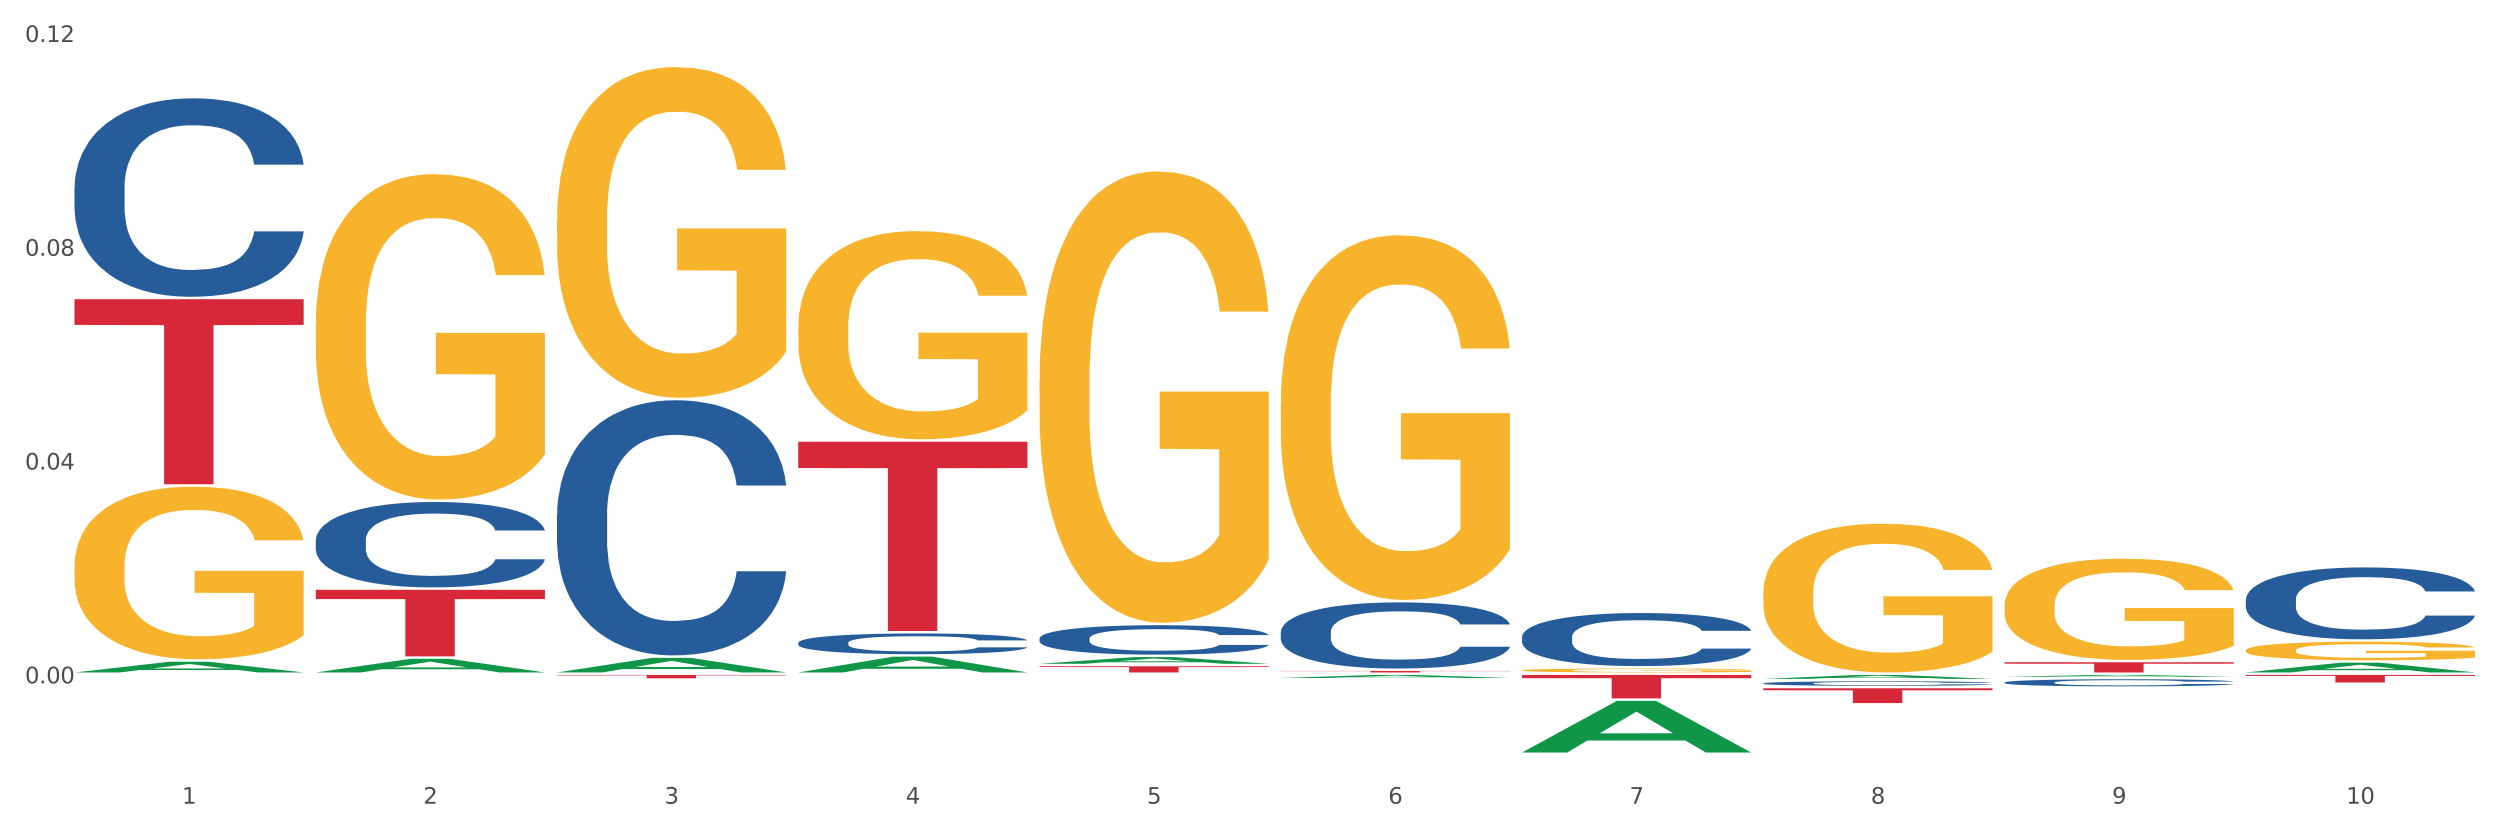 <?xml version="1.0" encoding="utf-8" standalone="no"?>
<!DOCTYPE svg PUBLIC "-//W3C//DTD SVG 1.1//EN"
  "http://www.w3.org/Graphics/SVG/1.1/DTD/svg11.dtd">
<svg xmlns:xlink="http://www.w3.org/1999/xlink" width="1080pt" height="360pt" viewBox="0 0 1080 360" xmlns="http://www.w3.org/2000/svg" version="1.1">
 <rect x="0" y="0" width="1080" height="360" fill="#333333" stroke="none"/>
 <defs>
  <style type="text/css">*{stroke-linejoin: round; stroke-linecap: butt}</style>
 </defs>
 <g id="figure_1">
  <g id="patch_1">
   <path d="M 0 360 
L 1080 360 
L 1080 0 
L 0 0 
z
" style="fill: #ffffff; stroke: #ffffff; stroke-linejoin: miter"/>
  </g>
  <g id="axes_1">
   <g id="matplotlib.axis_1">
    <g id="xtick_1">
     <g id="text_1">
      <!-- 1 -->
      <g style="fill: #4d4d4d" transform="translate(78.627 347.204) scale(0.096 -0.096)">
       <defs>
        <path id="DejaVuSans-31" d="M 794 531 
L 1825 531 
L 1825 4091 
L 703 3866 
L 703 4441 
L 1819 4666 
L 2450 4666 
L 2450 531 
L 3481 531 
L 3481 0 
L 794 0 
L 794 531 
z
" transform="scale(0.016)"/>
       </defs>
       <use xlink:href="#DejaVuSans-31"/>
      </g>
     </g>
    </g>
    <g id="xtick_2">
     <g id="text_2">
      <!-- 2 -->
      <g style="fill: #4d4d4d" transform="translate(182.851 347.204) scale(0.096 -0.096)">
       <defs>
        <path id="DejaVuSans-32" d="M 1228 531 
L 3431 531 
L 3431 0 
L 469 0 
L 469 531 
Q 828 903 1448 1529 
Q 2069 2156 2228 2338 
Q 2531 2678 2651 2914 
Q 2772 3150 2772 3378 
Q 2772 3750 2511 3984 
Q 2250 4219 1831 4219 
Q 1534 4219 1204 4116 
Q 875 4013 500 3803 
L 500 4441 
Q 881 4594 1212 4672 
Q 1544 4750 1819 4750 
Q 2544 4750 2975 4387 
Q 3406 4025 3406 3419 
Q 3406 3131 3298 2873 
Q 3191 2616 2906 2266 
Q 2828 2175 2409 1742 
Q 1991 1309 1228 531 
z
" transform="scale(0.016)"/>
       </defs>
       <use xlink:href="#DejaVuSans-32"/>
      </g>
     </g>
    </g>
    <g id="xtick_3">
     <g id="text_3">
      <!-- 3 -->
      <g style="fill: #4d4d4d" transform="translate(287.074 347.204) scale(0.096 -0.096)">
       <defs>
        <path id="DejaVuSans-33" d="M 2597 2516 
Q 3050 2419 3304 2112 
Q 3559 1806 3559 1356 
Q 3559 666 3084 287 
Q 2609 -91 1734 -91 
Q 1441 -91 1130 -33 
Q 819 25 488 141 
L 488 750 
Q 750 597 1062 519 
Q 1375 441 1716 441 
Q 2309 441 2620 675 
Q 2931 909 2931 1356 
Q 2931 1769 2642 2001 
Q 2353 2234 1838 2234 
L 1294 2234 
L 1294 2753 
L 1863 2753 
Q 2328 2753 2575 2939 
Q 2822 3125 2822 3475 
Q 2822 3834 2567 4026 
Q 2313 4219 1838 4219 
Q 1578 4219 1281 4162 
Q 984 4106 628 3988 
L 628 4550 
Q 988 4650 1302 4700 
Q 1616 4750 1894 4750 
Q 2613 4750 3031 4423 
Q 3450 4097 3450 3541 
Q 3450 3153 3228 2886 
Q 3006 2619 2597 2516 
z
" transform="scale(0.016)"/>
       </defs>
       <use xlink:href="#DejaVuSans-33"/>
      </g>
     </g>
    </g>
    <g id="xtick_4">
     <g id="text_4">
      <!-- 4 -->
      <g style="fill: #4d4d4d" transform="translate(391.298 347.204) scale(0.096 -0.096)">
       <defs>
        <path id="DejaVuSans-34" d="M 2419 4116 
L 825 1625 
L 2419 1625 
L 2419 4116 
z
M 2253 4666 
L 3047 4666 
L 3047 1625 
L 3713 1625 
L 3713 1100 
L 3047 1100 
L 3047 0 
L 2419 0 
L 2419 1100 
L 313 1100 
L 313 1709 
L 2253 4666 
z
" transform="scale(0.016)"/>
       </defs>
       <use xlink:href="#DejaVuSans-34"/>
      </g>
     </g>
    </g>
    <g id="xtick_5">
     <g id="text_5">
      <!-- 5 -->
      <g style="fill: #4d4d4d" transform="translate(495.522 347.204) scale(0.096 -0.096)">
       <defs>
        <path id="DejaVuSans-35" d="M 691 4666 
L 3169 4666 
L 3169 4134 
L 1269 4134 
L 1269 2991 
Q 1406 3038 1543 3061 
Q 1681 3084 1819 3084 
Q 2600 3084 3056 2656 
Q 3513 2228 3513 1497 
Q 3513 744 3044 326 
Q 2575 -91 1722 -91 
Q 1428 -91 1123 -41 
Q 819 9 494 109 
L 494 744 
Q 775 591 1075 516 
Q 1375 441 1709 441 
Q 2250 441 2565 725 
Q 2881 1009 2881 1497 
Q 2881 1984 2565 2268 
Q 2250 2553 1709 2553 
Q 1456 2553 1204 2497 
Q 953 2441 691 2322 
L 691 4666 
z
" transform="scale(0.016)"/>
       </defs>
       <use xlink:href="#DejaVuSans-35"/>
      </g>
     </g>
    </g>
    <g id="xtick_6">
     <g id="text_6">
      <!-- 6 -->
      <g style="fill: #4d4d4d" transform="translate(599.745 347.204) scale(0.096 -0.096)">
       <defs>
        <path id="DejaVuSans-36" d="M 2113 2584 
Q 1688 2584 1439 2293 
Q 1191 2003 1191 1497 
Q 1191 994 1439 701 
Q 1688 409 2113 409 
Q 2538 409 2786 701 
Q 3034 994 3034 1497 
Q 3034 2003 2786 2293 
Q 2538 2584 2113 2584 
z
M 3366 4563 
L 3366 3988 
Q 3128 4100 2886 4159 
Q 2644 4219 2406 4219 
Q 1781 4219 1451 3797 
Q 1122 3375 1075 2522 
Q 1259 2794 1537 2939 
Q 1816 3084 2150 3084 
Q 2853 3084 3261 2657 
Q 3669 2231 3669 1497 
Q 3669 778 3244 343 
Q 2819 -91 2113 -91 
Q 1303 -91 875 529 
Q 447 1150 447 2328 
Q 447 3434 972 4092 
Q 1497 4750 2381 4750 
Q 2619 4750 2861 4703 
Q 3103 4656 3366 4563 
z
" transform="scale(0.016)"/>
       </defs>
       <use xlink:href="#DejaVuSans-36"/>
      </g>
     </g>
    </g>
    <g id="xtick_7">
     <g id="text_7">
      <!-- 7 -->
      <g style="fill: #4d4d4d" transform="translate(703.969 347.204) scale(0.096 -0.096)">
       <defs>
        <path id="DejaVuSans-37" d="M 525 4666 
L 3525 4666 
L 3525 4397 
L 1831 0 
L 1172 0 
L 2766 4134 
L 525 4134 
L 525 4666 
z
" transform="scale(0.016)"/>
       </defs>
       <use xlink:href="#DejaVuSans-37"/>
      </g>
     </g>
    </g>
    <g id="xtick_8">
     <g id="text_8">
      <!-- 8 -->
      <g style="fill: #4d4d4d" transform="translate(808.193 347.204) scale(0.096 -0.096)">
       <defs>
        <path id="DejaVuSans-38" d="M 2034 2216 
Q 1584 2216 1326 1975 
Q 1069 1734 1069 1313 
Q 1069 891 1326 650 
Q 1584 409 2034 409 
Q 2484 409 2743 651 
Q 3003 894 3003 1313 
Q 3003 1734 2745 1975 
Q 2488 2216 2034 2216 
z
M 1403 2484 
Q 997 2584 770 2862 
Q 544 3141 544 3541 
Q 544 4100 942 4425 
Q 1341 4750 2034 4750 
Q 2731 4750 3128 4425 
Q 3525 4100 3525 3541 
Q 3525 3141 3298 2862 
Q 3072 2584 2669 2484 
Q 3125 2378 3379 2068 
Q 3634 1759 3634 1313 
Q 3634 634 3220 271 
Q 2806 -91 2034 -91 
Q 1263 -91 848 271 
Q 434 634 434 1313 
Q 434 1759 690 2068 
Q 947 2378 1403 2484 
z
M 1172 3481 
Q 1172 3119 1398 2916 
Q 1625 2713 2034 2713 
Q 2441 2713 2670 2916 
Q 2900 3119 2900 3481 
Q 2900 3844 2670 4047 
Q 2441 4250 2034 4250 
Q 1625 4250 1398 4047 
Q 1172 3844 1172 3481 
z
" transform="scale(0.016)"/>
       </defs>
       <use xlink:href="#DejaVuSans-38"/>
      </g>
     </g>
    </g>
    <g id="xtick_9">
     <g id="text_9">
      <!-- 9 -->
      <g style="fill: #4d4d4d" transform="translate(912.416 347.204) scale(0.096 -0.096)">
       <defs>
        <path id="DejaVuSans-39" d="M 703 97 
L 703 672 
Q 941 559 1184 500 
Q 1428 441 1663 441 
Q 2288 441 2617 861 
Q 2947 1281 2994 2138 
Q 2813 1869 2534 1725 
Q 2256 1581 1919 1581 
Q 1219 1581 811 2004 
Q 403 2428 403 3163 
Q 403 3881 828 4315 
Q 1253 4750 1959 4750 
Q 2769 4750 3195 4129 
Q 3622 3509 3622 2328 
Q 3622 1225 3098 567 
Q 2575 -91 1691 -91 
Q 1453 -91 1209 -44 
Q 966 3 703 97 
z
M 1959 2075 
Q 2384 2075 2632 2365 
Q 2881 2656 2881 3163 
Q 2881 3666 2632 3958 
Q 2384 4250 1959 4250 
Q 1534 4250 1286 3958 
Q 1038 3666 1038 3163 
Q 1038 2656 1286 2365 
Q 1534 2075 1959 2075 
z
" transform="scale(0.016)"/>
       </defs>
       <use xlink:href="#DejaVuSans-39"/>
      </g>
     </g>
    </g>
    <g id="xtick_10">
     <g id="text_10">
      <!-- 10 -->
      <g style="fill: #4d4d4d" transform="translate(1013.586 347.204) scale(0.096 -0.096)">
       <defs>
        <path id="DejaVuSans-30" d="M 2034 4250 
Q 1547 4250 1301 3770 
Q 1056 3291 1056 2328 
Q 1056 1369 1301 889 
Q 1547 409 2034 409 
Q 2525 409 2770 889 
Q 3016 1369 3016 2328 
Q 3016 3291 2770 3770 
Q 2525 4250 2034 4250 
z
M 2034 4750 
Q 2819 4750 3233 4129 
Q 3647 3509 3647 2328 
Q 3647 1150 3233 529 
Q 2819 -91 2034 -91 
Q 1250 -91 836 529 
Q 422 1150 422 2328 
Q 422 3509 836 4129 
Q 1250 4750 2034 4750 
z
" transform="scale(0.016)"/>
       </defs>
       <use xlink:href="#DejaVuSans-31"/>
       <use xlink:href="#DejaVuSans-30" transform="translate(63.623 0)"/>
      </g>
     </g>
    </g>
    <g id="xtick_11"/>
    <g id="xtick_12"/>
    <g id="xtick_13"/>
    <g id="xtick_14"/>
    <g id="xtick_15"/>
    <g id="xtick_16"/>
    <g id="xtick_17"/>
    <g id="xtick_18"/>
    <g id="xtick_19"/>
   </g>
   <g id="matplotlib.axis_2">
    <g id="ytick_1">
     <g id="text_11">
      <!-- 0.00 -->
      <g style="fill: #4d4d4d" transform="translate(10.8 295.204) scale(0.096 -0.096)">
       <defs>
        <path id="DejaVuSans-2e" d="M 684 794 
L 1344 794 
L 1344 0 
L 684 0 
L 684 794 
z
" transform="scale(0.016)"/>
       </defs>
       <use xlink:href="#DejaVuSans-30"/>
       <use xlink:href="#DejaVuSans-2e" transform="translate(63.623 0)"/>
       <use xlink:href="#DejaVuSans-30" transform="translate(95.41 0)"/>
       <use xlink:href="#DejaVuSans-30" transform="translate(159.033 0)"/>
      </g>
     </g>
    </g>
    <g id="ytick_2">
     <g id="text_12">
      <!-- 0.04 -->
      <g style="fill: #4d4d4d" transform="translate(10.8 202.849) scale(0.096 -0.096)">
       <use xlink:href="#DejaVuSans-30"/>
       <use xlink:href="#DejaVuSans-2e" transform="translate(63.623 0)"/>
       <use xlink:href="#DejaVuSans-30" transform="translate(95.41 0)"/>
       <use xlink:href="#DejaVuSans-34" transform="translate(159.033 0)"/>
      </g>
     </g>
    </g>
    <g id="ytick_3">
     <g id="text_13">
      <!-- 0.08 -->
      <g style="fill: #4d4d4d" transform="translate(10.8 110.495) scale(0.096 -0.096)">
       <use xlink:href="#DejaVuSans-30"/>
       <use xlink:href="#DejaVuSans-2e" transform="translate(63.623 0)"/>
       <use xlink:href="#DejaVuSans-30" transform="translate(95.41 0)"/>
       <use xlink:href="#DejaVuSans-38" transform="translate(159.033 0)"/>
      </g>
     </g>
    </g>
    <g id="ytick_4">
     <g id="text_14">
      <!-- 0.12 -->
      <g style="fill: #4d4d4d" transform="translate(10.8 18.14) scale(0.096 -0.096)">
       <use xlink:href="#DejaVuSans-30"/>
       <use xlink:href="#DejaVuSans-2e" transform="translate(63.623 0)"/>
       <use xlink:href="#DejaVuSans-31" transform="translate(95.41 0)"/>
       <use xlink:href="#DejaVuSans-32" transform="translate(159.033 0)"/>
      </g>
     </g>
    </g>
    <g id="ytick_5"/>
    <g id="ytick_6"/>
    <g id="ytick_7"/>
    <g id="ytick_8"/>
   </g>
   <g id="PolyCollection_1">
    <path d="M 32.175 290.498 
L 32.277 290.493 
L 73.107 285.873 
L 90.051 285.869 
L 131.187 290.506 
L 111.589 290.506 
L 102.709 289.426 
L 60.552 289.426 
L 60.246 289.444 
L 51.671 290.506 
L 32.175 290.506 
L 32.175 290.498 
L 65.86 288.782 
L 97.401 288.778 
L 81.783 286.857 
L 81.579 286.849 
L 81.375 286.862 
L 65.758 288.778 
L 65.86 288.782 
L 32.175 290.498 
z
" clip-path="url(#p5283751386)" style="fill: #109648"/>
    <path d="M 344.846 141.398 
L 344.963 141.316 
L 344.963 138.359 
L 345.197 135.812 
L 346.366 129.651 
L 348.119 124.558 
L 349.405 121.847 
L 350.691 119.629 
L 352.21 117.411 
L 354.081 115.111 
L 357.471 111.742 
L 359.575 110.017 
L 362.147 108.21 
L 366.823 105.581 
L 370.213 104.103 
L 373.72 102.87 
L 379.448 101.392 
L 383.188 100.735 
L 387.163 100.242 
L 391.956 99.913 
L 395.579 99.831 
L 403.529 100.077 
L 410.309 100.817 
L 413.582 101.392 
L 417.79 102.377 
L 420.011 103.035 
L 423.635 104.349 
L 427.376 106.074 
L 429.947 107.553 
L 433.805 110.346 
L 436.728 113.139 
L 439.416 116.589 
L 440.819 118.971 
L 441.871 121.19 
L 442.806 123.736 
L 443.741 127.761 
L 422.7 127.761 
L 421.882 124.886 
L 420.596 122.175 
L 418.725 119.547 
L 417.089 117.904 
L 414.283 115.85 
L 411.711 114.535 
L 409.023 113.55 
L 405.75 112.728 
L 403.178 112.317 
L 399.554 111.989 
L 392.423 112.071 
L 387.63 112.728 
L 384.357 113.55 
L 382.253 114.289 
L 380.383 115.111 
L 378.279 116.261 
L 375.824 117.986 
L 374.07 119.547 
L 372.317 121.518 
L 370.914 123.49 
L 369.628 125.79 
L 368.576 128.254 
L 367.758 130.801 
L 367.056 133.923 
L 366.472 139.098 
L 366.472 150.352 
L 366.706 152.899 
L 367.29 156.267 
L 367.992 158.814 
L 369.161 161.853 
L 370.213 163.907 
L 372.2 166.864 
L 374.421 169.329 
L 376.174 170.889 
L 377.928 172.204 
L 380.967 174.011 
L 384.357 175.49 
L 387.28 176.393 
L 391.254 177.215 
L 393.943 177.543 
L 396.281 177.708 
L 402.009 177.708 
L 406.1 177.461 
L 410.659 176.886 
L 414.166 176.147 
L 417.089 175.243 
L 420.362 173.765 
L 422.466 172.368 
L 422.466 155.199 
L 396.748 155.117 
L 396.748 143.698 
L 443.858 143.698 
L 443.858 177.215 
L 441.871 178.94 
L 439.65 180.501 
L 437.312 181.897 
L 433.805 183.622 
L 429.597 185.265 
L 425.856 186.416 
L 421.882 187.401 
L 417.206 188.305 
L 411.127 189.126 
L 407.386 189.455 
L 402.71 189.701 
L 397.216 189.784 
L 392.423 189.619 
L 387.747 189.209 
L 382.838 188.469 
L 378.045 187.401 
L 374.421 186.333 
L 370.797 185.019 
L 366.94 183.294 
L 363.9 181.651 
L 361.562 180.172 
L 358.99 178.283 
L 356.185 175.818 
L 354.081 173.6 
L 352.21 171.3 
L 350.223 168.343 
L 348.82 165.796 
L 347.418 162.592 
L 346.599 160.21 
L 345.664 156.513 
L 344.963 151.338 
L 344.846 141.398 
z
" clip-path="url(#p5283751386)" style="fill: #f7b32b"/>
    <path d="M 449.069 164.158 
L 449.186 163.98 
L 449.186 157.57 
L 449.42 152.049 
L 450.589 138.694 
L 452.343 127.654 
L 453.628 121.777 
L 454.914 116.969 
L 456.434 112.162 
L 458.304 107.176 
L 461.694 99.875 
L 463.799 96.135 
L 466.37 92.218 
L 471.046 86.519 
L 474.436 83.314 
L 477.943 80.643 
L 483.671 77.438 
L 487.412 76.013 
L 491.386 74.945 
L 496.179 74.232 
L 499.803 74.054 
L 507.752 74.588 
L 514.532 76.191 
L 517.805 77.438 
L 522.014 79.574 
L 524.235 80.999 
L 527.859 83.848 
L 531.599 87.588 
L 534.171 90.793 
L 538.029 96.847 
L 540.951 102.902 
L 543.64 110.381 
L 545.043 115.545 
L 546.095 120.353 
L 547.03 125.873 
L 547.965 134.598 
L 526.923 134.598 
L 526.105 128.366 
L 524.819 122.49 
L 522.949 116.791 
L 521.312 113.23 
L 518.507 108.778 
L 515.935 105.929 
L 513.246 103.792 
L 509.973 102.011 
L 507.401 101.121 
L 503.778 100.409 
L 496.647 100.587 
L 491.854 102.011 
L 488.581 103.792 
L 486.477 105.395 
L 484.606 107.176 
L 482.502 109.669 
L 480.047 113.408 
L 478.294 116.791 
L 476.54 121.065 
L 475.138 125.339 
L 473.852 130.325 
L 472.8 135.667 
L 471.981 141.187 
L 471.28 147.954 
L 470.696 159.172 
L 470.696 183.568 
L 470.929 189.088 
L 471.514 196.389 
L 472.215 201.909 
L 473.384 208.498 
L 474.436 212.95 
L 476.424 219.36 
L 478.645 224.703 
L 480.398 228.086 
L 482.152 230.935 
L 485.191 234.853 
L 488.581 238.058 
L 491.503 240.017 
L 495.478 241.797 
L 498.167 242.51 
L 500.505 242.866 
L 506.232 242.866 
L 510.324 242.332 
L 514.883 241.085 
L 518.39 239.482 
L 521.312 237.524 
L 524.585 234.318 
L 526.69 231.291 
L 526.69 194.074 
L 500.972 193.896 
L 500.972 169.144 
L 548.082 169.144 
L 548.082 241.797 
L 546.095 245.537 
L 543.874 248.92 
L 541.536 251.947 
L 538.029 255.687 
L 533.82 259.248 
L 530.08 261.741 
L 526.105 263.878 
L 521.429 265.837 
L 515.351 267.618 
L 511.61 268.33 
L 506.934 268.864 
L 501.44 269.042 
L 496.647 268.686 
L 491.971 267.796 
L 487.061 266.193 
L 482.268 263.878 
L 478.645 261.563 
L 475.021 258.714 
L 471.163 254.975 
L 468.124 251.413 
L 465.786 248.208 
L 463.214 244.112 
L 460.409 238.77 
L 458.304 233.962 
L 456.434 228.976 
L 454.447 222.566 
L 453.044 217.045 
L 451.641 210.101 
L 450.823 204.937 
L 449.888 196.923 
L 449.186 185.705 
L 449.069 164.158 
z
" clip-path="url(#p5283751386)" style="fill: #f7b32b"/>
    <path d="M 553.293 174.438 
L 553.41 174.294 
L 553.41 169.114 
L 553.644 164.654 
L 554.813 153.864 
L 556.566 144.944 
L 557.852 140.196 
L 559.138 136.311 
L 560.658 132.427 
L 562.528 128.398 
L 565.918 122.499 
L 568.022 119.478 
L 570.594 116.313 
L 575.27 111.709 
L 578.66 109.119 
L 582.167 106.961 
L 587.895 104.371 
L 591.636 103.22 
L 595.61 102.357 
L 600.403 101.782 
L 604.027 101.638 
L 611.976 102.069 
L 618.756 103.364 
L 622.029 104.371 
L 626.237 106.098 
L 628.458 107.249 
L 632.082 109.551 
L 635.823 112.572 
L 638.395 115.162 
L 642.252 120.054 
L 645.175 124.945 
L 647.863 130.988 
L 649.266 135.16 
L 650.318 139.045 
L 651.253 143.505 
L 652.189 150.555 
L 631.147 150.555 
L 630.329 145.519 
L 629.043 140.771 
L 627.173 136.167 
L 625.536 133.29 
L 622.73 129.693 
L 620.159 127.391 
L 617.47 125.665 
L 614.197 124.226 
L 611.625 123.507 
L 608.001 122.931 
L 600.87 123.075 
L 596.078 124.226 
L 592.805 125.665 
L 590.7 126.96 
L 588.83 128.398 
L 586.726 130.412 
L 584.271 133.434 
L 582.518 136.167 
L 580.764 139.62 
L 579.361 143.073 
L 578.075 147.102 
L 577.023 151.418 
L 576.205 155.878 
L 575.504 161.345 
L 574.919 170.409 
L 574.919 190.12 
L 575.153 194.58 
L 575.737 200.479 
L 576.439 204.939 
L 577.608 210.262 
L 578.66 213.859 
L 580.647 219.039 
L 582.868 223.355 
L 584.622 226.088 
L 586.375 228.39 
L 589.415 231.556 
L 592.805 234.145 
L 595.727 235.728 
L 599.702 237.167 
L 602.39 237.742 
L 604.728 238.03 
L 610.456 238.03 
L 614.548 237.598 
L 619.107 236.591 
L 622.613 235.296 
L 625.536 233.714 
L 628.809 231.124 
L 630.913 228.678 
L 630.913 198.609 
L 605.196 198.465 
L 605.196 178.466 
L 652.306 178.466 
L 652.306 237.167 
L 650.318 240.188 
L 648.097 242.922 
L 645.759 245.367 
L 642.252 248.389 
L 638.044 251.266 
L 634.303 253.281 
L 630.329 255.007 
L 625.653 256.59 
L 619.574 258.028 
L 615.833 258.604 
L 611.158 259.035 
L 605.663 259.179 
L 600.87 258.892 
L 596.195 258.172 
L 591.285 256.877 
L 586.492 255.007 
L 582.868 253.137 
L 579.244 250.835 
L 575.387 247.813 
L 572.347 244.936 
L 570.009 242.346 
L 567.438 239.037 
L 564.632 234.721 
L 562.528 230.836 
L 560.658 226.808 
L 558.67 221.628 
L 557.268 217.168 
L 555.865 211.557 
L 555.047 207.385 
L 554.111 200.911 
L 553.41 191.847 
L 553.293 174.438 
z
" clip-path="url(#p5283751386)" style="fill: #f7b32b"/>
    <path d="M 657.517 289.588 
L 657.634 289.587 
L 657.634 289.53 
L 657.867 289.482 
L 659.036 289.365 
L 660.79 289.269 
L 662.076 289.217 
L 663.362 289.175 
L 664.881 289.133 
L 666.752 289.089 
L 670.142 289.025 
L 672.246 288.993 
L 674.818 288.958 
L 679.493 288.908 
L 682.884 288.88 
L 686.39 288.857 
L 692.118 288.829 
L 695.859 288.817 
L 699.834 288.807 
L 704.627 288.801 
L 708.25 288.799 
L 716.199 288.804 
L 722.979 288.818 
L 726.253 288.829 
L 730.461 288.848 
L 732.682 288.86 
L 736.306 288.885 
L 740.047 288.918 
L 742.618 288.946 
L 746.476 288.999 
L 749.398 289.052 
L 752.087 289.117 
L 753.49 289.163 
L 754.542 289.205 
L 755.477 289.253 
L 756.412 289.329 
L 735.371 289.329 
L 734.552 289.275 
L 733.266 289.223 
L 731.396 289.173 
L 729.76 289.142 
L 726.954 289.103 
L 724.382 289.078 
L 721.694 289.06 
L 718.42 289.044 
L 715.849 289.036 
L 712.225 289.03 
L 705.094 289.032 
L 700.301 289.044 
L 697.028 289.06 
L 694.924 289.074 
L 693.054 289.089 
L 690.949 289.111 
L 688.495 289.144 
L 686.741 289.173 
L 684.988 289.211 
L 683.585 289.248 
L 682.299 289.292 
L 681.247 289.339 
L 680.429 289.387 
L 679.727 289.446 
L 679.143 289.544 
L 679.143 289.758 
L 679.377 289.806 
L 679.961 289.87 
L 680.662 289.919 
L 681.831 289.976 
L 682.884 290.015 
L 684.871 290.071 
L 687.092 290.118 
L 688.845 290.148 
L 690.599 290.173 
L 693.638 290.207 
L 697.028 290.235 
L 699.951 290.252 
L 703.925 290.268 
L 706.614 290.274 
L 708.952 290.277 
L 714.68 290.277 
L 718.771 290.272 
L 723.33 290.262 
L 726.837 290.247 
L 729.76 290.23 
L 733.033 290.202 
L 735.137 290.176 
L 735.137 289.85 
L 709.419 289.848 
L 709.419 289.632 
L 756.529 289.632 
L 756.529 290.268 
L 754.542 290.3 
L 752.321 290.33 
L 749.983 290.357 
L 746.476 290.389 
L 742.268 290.421 
L 738.527 290.442 
L 734.552 290.461 
L 729.876 290.478 
L 723.798 290.494 
L 720.057 290.5 
L 715.381 290.505 
L 709.887 290.506 
L 705.094 290.503 
L 700.418 290.495 
L 695.508 290.481 
L 690.716 290.461 
L 687.092 290.441 
L 683.468 290.416 
L 679.61 290.383 
L 676.571 290.352 
L 674.233 290.324 
L 671.661 290.288 
L 668.856 290.241 
L 666.752 290.199 
L 664.881 290.156 
L 662.894 290.099 
L 661.491 290.051 
L 660.088 289.99 
L 659.27 289.945 
L 658.335 289.875 
L 657.634 289.777 
L 657.517 289.588 
z
" clip-path="url(#p5283751386)" style="fill: #f7b32b"/>
    <path d="M 761.74 255.945 
L 761.857 255.886 
L 761.857 253.774 
L 762.091 251.955 
L 763.26 247.554 
L 765.013 243.916 
L 766.299 241.98 
L 767.585 240.396 
L 769.105 238.811 
L 770.975 237.168 
L 774.365 234.763 
L 776.469 233.53 
L 779.041 232.239 
L 783.717 230.362 
L 787.107 229.306 
L 790.614 228.425 
L 796.342 227.369 
L 800.083 226.9 
L 804.057 226.548 
L 808.85 226.313 
L 812.474 226.254 
L 820.423 226.43 
L 827.203 226.958 
L 830.476 227.369 
L 834.685 228.073 
L 836.906 228.543 
L 840.529 229.482 
L 844.27 230.714 
L 846.842 231.77 
L 850.7 233.765 
L 853.622 235.76 
L 856.311 238.225 
L 857.713 239.926 
L 858.766 241.51 
L 859.701 243.329 
L 860.636 246.205 
L 839.594 246.205 
L 838.776 244.151 
L 837.49 242.215 
L 835.62 240.337 
L 833.983 239.163 
L 831.178 237.696 
L 828.606 236.758 
L 825.917 236.053 
L 822.644 235.467 
L 820.072 235.173 
L 816.448 234.939 
L 809.318 234.997 
L 804.525 235.467 
L 801.252 236.053 
L 799.148 236.582 
L 797.277 237.168 
L 795.173 237.99 
L 792.718 239.222 
L 790.965 240.337 
L 789.211 241.745 
L 787.809 243.153 
L 786.523 244.796 
L 785.471 246.557 
L 784.652 248.376 
L 783.951 250.605 
L 783.366 254.302 
L 783.366 262.341 
L 783.6 264.16 
L 784.185 266.566 
L 784.886 268.385 
L 786.055 270.556 
L 787.107 272.023 
L 789.094 274.135 
L 791.315 275.896 
L 793.069 277.01 
L 794.822 277.949 
L 797.862 279.24 
L 801.252 280.296 
L 804.174 280.942 
L 808.149 281.529 
L 810.837 281.763 
L 813.175 281.881 
L 818.903 281.881 
L 822.995 281.705 
L 827.554 281.294 
L 831.061 280.766 
L 833.983 280.12 
L 837.256 279.064 
L 839.36 278.067 
L 839.36 265.803 
L 813.643 265.744 
L 813.643 257.588 
L 860.753 257.588 
L 860.753 281.529 
L 858.766 282.761 
L 856.544 283.876 
L 854.206 284.873 
L 850.7 286.105 
L 846.491 287.279 
L 842.751 288.1 
L 838.776 288.805 
L 834.1 289.45 
L 828.021 290.037 
L 824.281 290.272 
L 819.605 290.448 
L 814.111 290.506 
L 809.318 290.389 
L 804.642 290.096 
L 799.732 289.567 
L 794.939 288.805 
L 791.315 288.042 
L 787.692 287.103 
L 783.834 285.871 
L 780.795 284.697 
L 778.457 283.641 
L 775.885 282.291 
L 773.079 280.531 
L 770.975 278.947 
L 769.105 277.304 
L 767.118 275.191 
L 765.715 273.372 
L 764.312 271.084 
L 763.494 269.382 
L 762.559 266.742 
L 761.857 263.045 
L 761.74 255.945 
z
" clip-path="url(#p5283751386)" style="fill: #f7b32b"/>
    <path d="M 865.964 261.563 
L 866.081 261.523 
L 866.081 260.087 
L 866.315 258.85 
L 867.484 255.859 
L 869.237 253.386 
L 870.523 252.07 
L 871.809 250.993 
L 873.329 249.916 
L 875.199 248.799 
L 878.589 247.164 
L 880.693 246.326 
L 883.265 245.448 
L 887.941 244.172 
L 891.331 243.454 
L 894.838 242.856 
L 900.566 242.138 
L 904.306 241.819 
L 908.281 241.579 
L 913.074 241.42 
L 916.698 241.38 
L 924.647 241.5 
L 931.427 241.859 
L 934.7 242.138 
L 938.908 242.616 
L 941.129 242.936 
L 944.753 243.574 
L 948.494 244.411 
L 951.066 245.129 
L 954.923 246.485 
L 957.846 247.842 
L 960.534 249.517 
L 961.937 250.674 
L 962.989 251.751 
L 963.924 252.987 
L 964.859 254.941 
L 943.818 254.941 
L 943 253.545 
L 941.714 252.229 
L 939.843 250.953 
L 938.207 250.155 
L 935.401 249.158 
L 932.829 248.52 
L 930.141 248.041 
L 926.868 247.642 
L 924.296 247.443 
L 920.672 247.283 
L 913.541 247.323 
L 908.749 247.642 
L 905.475 248.041 
L 903.371 248.4 
L 901.501 248.799 
L 899.397 249.357 
L 896.942 250.195 
L 895.188 250.953 
L 893.435 251.91 
L 892.032 252.867 
L 890.746 253.984 
L 889.694 255.181 
L 888.876 256.417 
L 888.175 257.933 
L 887.59 260.446 
L 887.59 265.91 
L 887.824 267.147 
L 888.408 268.782 
L 889.11 270.019 
L 890.279 271.495 
L 891.331 272.492 
L 893.318 273.928 
L 895.539 275.124 
L 897.293 275.882 
L 899.046 276.52 
L 902.085 277.398 
L 905.475 278.116 
L 908.398 278.555 
L 912.372 278.953 
L 915.061 279.113 
L 917.399 279.193 
L 923.127 279.193 
L 927.218 279.073 
L 931.777 278.794 
L 935.284 278.435 
L 938.207 277.996 
L 941.48 277.278 
L 943.584 276.6 
L 943.584 268.264 
L 917.867 268.224 
L 917.867 262.68 
L 964.976 262.68 
L 964.976 278.953 
L 962.989 279.791 
L 960.768 280.549 
L 958.43 281.227 
L 954.923 282.065 
L 950.715 282.862 
L 946.974 283.421 
L 943 283.899 
L 938.324 284.338 
L 932.245 284.737 
L 928.504 284.897 
L 923.828 285.016 
L 918.334 285.056 
L 913.541 284.976 
L 908.865 284.777 
L 903.956 284.418 
L 899.163 283.899 
L 895.539 283.381 
L 891.915 282.743 
L 888.058 281.905 
L 885.018 281.107 
L 882.68 280.389 
L 880.109 279.472 
L 877.303 278.275 
L 875.199 277.198 
L 873.329 276.082 
L 871.341 274.646 
L 869.938 273.409 
L 868.536 271.854 
L 867.717 270.697 
L 866.782 268.902 
L 866.081 266.389 
L 865.964 261.563 
z
" clip-path="url(#p5283751386)" style="fill: #f7b32b"/>
    <path d="M 970.188 291.557 
L 1069.2 291.557 
L 1069.2 292.014 
L 1030.252 292.017 
L 1030.252 294.845 
L 1008.901 294.845 
L 1008.901 292.017 
L 970.188 292.014 
L 970.188 291.56 
L 970.188 291.557 
z
" clip-path="url(#p5283751386)" style="fill: #d62839"/>
    <path d="M 761.74 297.319 
L 860.753 297.319 
L 860.753 298.208 
L 821.805 298.214 
L 821.805 303.717 
L 800.454 303.717 
L 800.454 298.214 
L 761.74 298.208 
L 761.74 297.325 
L 761.74 297.319 
z
" clip-path="url(#p5283751386)" style="fill: #d62839"/>
    <path d="M 657.517 291.557 
L 756.529 291.557 
L 756.529 292.968 
L 717.581 292.978 
L 717.581 301.714 
L 696.23 301.714 
L 696.23 292.978 
L 657.517 292.968 
L 657.517 291.566 
L 657.517 291.557 
z
" clip-path="url(#p5283751386)" style="fill: #d62839"/>
    <path d="M 553.293 289.847 
L 652.306 289.847 
L 652.306 289.939 
L 613.358 289.939 
L 613.358 290.506 
L 592.006 290.506 
L 592.006 289.939 
L 553.293 289.939 
L 553.293 289.848 
L 553.293 289.847 
z
" clip-path="url(#p5283751386)" style="fill: #d62839"/>
    <path d="M 449.069 287.813 
L 548.082 287.813 
L 548.082 288.187 
L 509.134 288.19 
L 509.134 290.506 
L 487.783 290.506 
L 487.783 288.19 
L 449.069 288.187 
L 449.069 287.815 
L 449.069 287.813 
z
" clip-path="url(#p5283751386)" style="fill: #d62839"/>
    <path d="M 344.846 190.834 
L 443.858 190.834 
L 443.858 202.197 
L 404.91 202.274 
L 404.91 272.6 
L 383.559 272.6 
L 383.559 202.274 
L 344.846 202.197 
L 344.846 190.911 
L 344.846 190.834 
z
" clip-path="url(#p5283751386)" style="fill: #d62839"/>
    <path d="M 240.622 291.557 
L 339.635 291.557 
L 339.635 291.763 
L 300.687 291.765 
L 300.687 293.045 
L 279.336 293.045 
L 279.336 291.765 
L 240.622 291.763 
L 240.622 291.558 
L 240.622 291.557 
z
" clip-path="url(#p5283751386)" style="fill: #d62839"/>
    <path d="M 136.399 254.804 
L 235.411 254.804 
L 235.411 258.799 
L 196.463 258.826 
L 196.463 283.552 
L 175.112 283.552 
L 175.112 258.826 
L 136.399 258.799 
L 136.399 254.831 
L 136.399 254.804 
z
" clip-path="url(#p5283751386)" style="fill: #d62839"/>
    <path d="M 32.175 129.265 
L 131.187 129.265 
L 131.187 140.375 
L 92.239 140.45 
L 92.239 209.206 
L 70.888 209.206 
L 70.888 140.45 
L 32.175 140.375 
L 32.175 129.341 
L 32.175 129.265 
z
" clip-path="url(#p5283751386)" style="fill: #d62839"/>
    <path d="M 970.188 280.926 
L 970.304 280.919 
L 970.304 280.656 
L 970.538 280.429 
L 971.707 279.882 
L 973.461 279.429 
L 974.747 279.188 
L 976.032 278.991 
L 977.552 278.794 
L 979.422 278.589 
L 982.813 278.29 
L 984.917 278.136 
L 987.488 277.976 
L 992.164 277.742 
L 995.554 277.61 
L 999.061 277.501 
L 1004.789 277.369 
L 1008.53 277.311 
L 1012.505 277.267 
L 1017.297 277.238 
L 1020.921 277.231 
L 1028.87 277.253 
L 1035.65 277.318 
L 1038.923 277.369 
L 1043.132 277.457 
L 1045.353 277.515 
L 1048.977 277.632 
L 1052.717 277.786 
L 1055.289 277.917 
L 1059.147 278.165 
L 1062.069 278.414 
L 1064.758 278.721 
L 1066.161 278.932 
L 1067.213 279.129 
L 1068.148 279.356 
L 1069.083 279.714 
L 1048.041 279.714 
L 1047.223 279.458 
L 1045.937 279.217 
L 1044.067 278.983 
L 1042.43 278.837 
L 1039.625 278.655 
L 1037.053 278.538 
L 1034.364 278.45 
L 1031.091 278.377 
L 1028.52 278.341 
L 1024.896 278.312 
L 1017.765 278.319 
L 1012.972 278.377 
L 1009.699 278.45 
L 1007.595 278.516 
L 1005.724 278.589 
L 1003.62 278.691 
L 1001.165 278.845 
L 999.412 278.983 
L 997.659 279.159 
L 996.256 279.334 
L 994.97 279.538 
L 993.918 279.758 
L 993.1 279.984 
L 992.398 280.261 
L 991.814 280.722 
L 991.814 281.722 
L 992.047 281.948 
L 992.632 282.248 
L 993.333 282.474 
L 994.502 282.745 
L 995.554 282.927 
L 997.542 283.19 
L 999.763 283.409 
L 1001.516 283.548 
L 1003.27 283.665 
L 1006.309 283.825 
L 1009.699 283.957 
L 1012.621 284.037 
L 1016.596 284.11 
L 1019.285 284.139 
L 1021.623 284.154 
L 1027.351 284.154 
L 1031.442 284.132 
L 1036.001 284.081 
L 1039.508 284.015 
L 1042.43 283.935 
L 1045.704 283.803 
L 1047.808 283.679 
L 1047.808 282.153 
L 1022.09 282.146 
L 1022.09 281.131 
L 1069.2 281.131 
L 1069.2 284.11 
L 1067.213 284.264 
L 1064.992 284.402 
L 1062.654 284.526 
L 1059.147 284.68 
L 1054.938 284.826 
L 1051.198 284.928 
L 1047.223 285.016 
L 1042.547 285.096 
L 1036.469 285.169 
L 1032.728 285.198 
L 1028.052 285.22 
L 1022.558 285.228 
L 1017.765 285.213 
L 1013.089 285.176 
L 1008.179 285.111 
L 1003.387 285.016 
L 999.763 284.921 
L 996.139 284.804 
L 992.281 284.651 
L 989.242 284.505 
L 986.904 284.373 
L 984.332 284.205 
L 981.527 283.986 
L 979.422 283.789 
L 977.552 283.584 
L 975.565 283.321 
L 974.162 283.095 
L 972.759 282.81 
L 971.941 282.598 
L 971.006 282.27 
L 970.304 281.81 
L 970.188 280.926 
z
" clip-path="url(#p5283751386)" style="fill: #f7b32b"/>
    <path d="M 32.175 244.711 
L 32.292 244.643 
L 32.292 242.192 
L 32.526 240.081 
L 33.695 234.974 
L 35.448 230.752 
L 36.734 228.505 
L 38.02 226.667 
L 39.54 224.828 
L 41.41 222.921 
L 44.8 220.13 
L 46.904 218.7 
L 49.476 217.202 
L 54.152 215.023 
L 57.542 213.797 
L 61.049 212.775 
L 66.777 211.55 
L 70.517 211.005 
L 74.492 210.596 
L 79.285 210.324 
L 82.909 210.256 
L 90.858 210.46 
L 97.638 211.073 
L 100.911 211.55 
L 105.119 212.367 
L 107.34 212.912 
L 110.964 214.001 
L 114.705 215.431 
L 117.277 216.657 
L 121.134 218.972 
L 124.057 221.287 
L 126.745 224.147 
L 128.148 226.122 
L 129.2 227.96 
L 130.135 230.071 
L 131.071 233.408 
L 110.029 233.408 
L 109.211 231.025 
L 107.925 228.777 
L 106.054 226.598 
L 104.418 225.237 
L 101.612 223.534 
L 99.041 222.445 
L 96.352 221.628 
L 93.079 220.947 
L 90.507 220.606 
L 86.883 220.334 
L 79.752 220.402 
L 74.96 220.947 
L 71.686 221.628 
L 69.582 222.24 
L 67.712 222.921 
L 65.608 223.875 
L 63.153 225.305 
L 61.399 226.598 
L 59.646 228.233 
L 58.243 229.867 
L 56.957 231.774 
L 55.905 233.816 
L 55.087 235.927 
L 54.386 238.515 
L 53.801 242.805 
L 53.801 252.134 
L 54.035 254.245 
L 54.619 257.036 
L 55.321 259.147 
L 56.49 261.667 
L 57.542 263.369 
L 59.529 265.82 
L 61.75 267.863 
L 63.504 269.157 
L 65.257 270.247 
L 68.296 271.745 
L 71.686 272.97 
L 74.609 273.719 
L 78.583 274.4 
L 81.272 274.673 
L 83.61 274.809 
L 89.338 274.809 
L 93.429 274.605 
L 97.988 274.128 
L 101.495 273.515 
L 104.418 272.766 
L 107.691 271.54 
L 109.795 270.383 
L 109.795 256.151 
L 84.078 256.083 
L 84.078 246.618 
L 131.187 246.618 
L 131.187 274.4 
L 129.2 275.83 
L 126.979 277.124 
L 124.641 278.282 
L 121.134 279.712 
L 116.926 281.073 
L 113.185 282.027 
L 109.211 282.844 
L 104.535 283.593 
L 98.456 284.274 
L 94.715 284.546 
L 90.039 284.751 
L 84.545 284.819 
L 79.752 284.682 
L 75.076 284.342 
L 70.167 283.729 
L 65.374 282.844 
L 61.75 281.959 
L 58.126 280.869 
L 54.269 279.439 
L 51.229 278.077 
L 48.891 276.852 
L 46.32 275.286 
L 43.514 273.243 
L 41.41 271.404 
L 39.54 269.498 
L 37.552 267.046 
L 36.15 264.935 
L 34.747 262.28 
L 33.928 260.305 
L 32.993 257.241 
L 32.292 252.951 
L 32.175 244.711 
z
" clip-path="url(#p5283751386)" style="fill: #f7b32b"/>
    <path d="M 32.175 80.995 
L 32.292 80.917 
L 32.292 78.724 
L 32.643 75.748 
L 33.931 70.267 
L 35.569 66.116 
L 38.378 61.261 
L 39.899 59.225 
L 41.889 56.954 
L 45.985 53.274 
L 50.667 50.142 
L 53.944 48.419 
L 56.401 47.322 
L 61.902 45.365 
L 65.062 44.503 
L 68.339 43.799 
L 71.148 43.329 
L 75.829 42.781 
L 79.575 42.546 
L 83.905 42.467 
L 87.533 42.546 
L 92.331 42.859 
L 99.354 43.799 
L 102.045 44.347 
L 105.674 45.286 
L 109.419 46.539 
L 112.462 47.792 
L 115.973 49.593 
L 119.601 51.943 
L 123.112 54.918 
L 125.57 57.659 
L 127.559 60.557 
L 129.315 64.08 
L 130.602 67.918 
L 131.187 71.128 
L 109.77 71.128 
L 109.185 68.231 
L 108.014 65.098 
L 106.844 62.984 
L 105.557 61.261 
L 103.567 59.304 
L 101.811 58.051 
L 98.886 56.563 
L 96.194 55.623 
L 93.97 55.075 
L 91.278 54.605 
L 85.543 54.135 
L 81.447 54.135 
L 78.872 54.292 
L 75.712 54.683 
L 73.021 55.232 
L 69.861 56.171 
L 67.403 57.189 
L 64.945 58.521 
L 63.541 59.46 
L 61.434 61.183 
L 60.03 62.593 
L 58.157 65.02 
L 57.104 66.743 
L 55.231 71.207 
L 54.412 74.495 
L 54.061 76.766 
L 53.827 79.272 
L 53.827 91.488 
L 54.529 96.97 
L 55.114 99.319 
L 56.05 101.982 
L 57.806 105.427 
L 60.381 108.795 
L 63.072 111.222 
L 65.296 112.71 
L 67.403 113.806 
L 69.509 114.668 
L 72.084 115.451 
L 74.191 115.921 
L 77.351 116.391 
L 81.096 116.626 
L 84.022 116.626 
L 89.991 116.234 
L 92.683 115.842 
L 95.257 115.294 
L 98.066 114.433 
L 100.29 113.493 
L 101.577 112.788 
L 103.684 111.301 
L 105.322 109.734 
L 106.727 107.933 
L 107.663 106.367 
L 108.717 104.018 
L 109.536 101.355 
L 109.77 99.946 
L 131.187 99.946 
L 130.719 102.765 
L 129.9 105.506 
L 128.262 109.186 
L 126.974 111.301 
L 124.985 113.885 
L 122.878 116.077 
L 119.952 118.505 
L 117.26 120.306 
L 114.451 121.872 
L 111.408 123.282 
L 105.908 125.239 
L 103.918 125.788 
L 99.705 126.727 
L 96.428 127.275 
L 91.629 127.824 
L 86.714 128.137 
L 81.564 128.215 
L 77 128.059 
L 71.967 127.589 
L 68.807 127.119 
L 65.296 126.414 
L 61.2 125.318 
L 57.338 123.987 
L 53.71 122.42 
L 50.316 120.619 
L 47.156 118.583 
L 43.059 115.216 
L 40.016 111.927 
L 37.793 108.873 
L 36.271 106.289 
L 34.75 103 
L 33.931 100.729 
L 32.643 95.247 
L 32.175 90.157 
L 32.175 80.995 
z
" clip-path="url(#p5283751386)" style="fill: #255c99"/>
    <path d="M 136.399 233.438 
L 136.516 233.404 
L 136.516 232.461 
L 136.867 231.181 
L 138.154 228.822 
L 139.793 227.037 
L 142.602 224.948 
L 144.123 224.072 
L 146.113 223.095 
L 150.209 221.512 
L 154.89 220.164 
L 158.167 219.423 
L 160.625 218.951 
L 166.126 218.109 
L 169.286 217.738 
L 172.563 217.435 
L 175.372 217.233 
L 180.053 216.997 
L 183.798 216.896 
L 188.129 216.862 
L 191.757 216.896 
L 196.555 217.031 
L 203.577 217.435 
L 206.269 217.671 
L 209.897 218.075 
L 213.642 218.614 
L 216.685 219.153 
L 220.196 219.928 
L 223.824 220.939 
L 227.336 222.219 
L 229.793 223.398 
L 231.783 224.645 
L 233.538 226.161 
L 234.826 227.812 
L 235.411 229.193 
L 213.993 229.193 
L 213.408 227.946 
L 212.238 226.599 
L 211.068 225.689 
L 209.78 224.948 
L 207.791 224.106 
L 206.035 223.567 
L 203.109 222.927 
L 200.417 222.522 
L 198.194 222.286 
L 195.502 222.084 
L 189.767 221.882 
L 185.671 221.882 
L 183.096 221.95 
L 179.936 222.118 
L 177.244 222.354 
L 174.084 222.758 
L 171.626 223.196 
L 169.169 223.769 
L 167.764 224.173 
L 165.658 224.914 
L 164.253 225.521 
L 162.381 226.565 
L 161.327 227.306 
L 159.455 229.227 
L 158.635 230.642 
L 158.284 231.619 
L 158.05 232.697 
L 158.05 237.953 
L 158.752 240.311 
L 159.338 241.322 
L 160.274 242.467 
L 162.029 243.95 
L 164.604 245.398 
L 167.296 246.443 
L 169.52 247.083 
L 171.626 247.555 
L 173.733 247.925 
L 176.308 248.262 
L 178.415 248.464 
L 181.575 248.666 
L 185.32 248.767 
L 188.246 248.767 
L 194.214 248.599 
L 196.906 248.431 
L 199.481 248.195 
L 202.29 247.824 
L 204.514 247.42 
L 205.801 247.117 
L 207.908 246.476 
L 209.546 245.803 
L 210.951 245.028 
L 211.887 244.354 
L 212.94 243.343 
L 213.759 242.198 
L 213.993 241.591 
L 235.411 241.591 
L 234.943 242.804 
L 234.124 243.983 
L 232.485 245.567 
L 231.198 246.476 
L 229.208 247.588 
L 227.102 248.532 
L 224.176 249.576 
L 221.484 250.351 
L 218.675 251.025 
L 215.632 251.631 
L 210.131 252.473 
L 208.142 252.709 
L 203.928 253.114 
L 200.651 253.349 
L 195.853 253.585 
L 190.937 253.72 
L 185.788 253.754 
L 181.223 253.686 
L 176.191 253.484 
L 173.031 253.282 
L 169.52 252.979 
L 165.424 252.507 
L 161.561 251.934 
L 157.933 251.261 
L 154.539 250.486 
L 151.379 249.61 
L 147.283 248.161 
L 144.24 246.746 
L 142.016 245.432 
L 140.495 244.32 
L 138.973 242.905 
L 138.154 241.928 
L 136.867 239.57 
L 136.399 237.38 
L 136.399 233.438 
z
" clip-path="url(#p5283751386)" style="fill: #255c99"/>
    <path d="M 240.622 222.435 
L 240.739 222.334 
L 240.739 219.515 
L 241.09 215.69 
L 242.378 208.643 
L 244.016 203.307 
L 246.825 197.066 
L 248.347 194.448 
L 250.336 191.529 
L 254.432 186.797 
L 259.114 182.77 
L 262.391 180.556 
L 264.849 179.146 
L 270.349 176.629 
L 273.509 175.522 
L 276.786 174.616 
L 279.595 174.012 
L 284.277 173.307 
L 288.022 173.005 
L 292.352 172.905 
L 295.98 173.005 
L 300.779 173.408 
L 307.801 174.616 
L 310.493 175.321 
L 314.121 176.529 
L 317.866 178.14 
L 320.909 179.75 
L 324.42 182.066 
L 328.048 185.086 
L 331.559 188.911 
L 334.017 192.435 
L 336.007 196.16 
L 337.762 200.69 
L 339.049 205.623 
L 339.635 209.75 
L 318.217 209.75 
L 317.632 206.025 
L 316.462 201.998 
L 315.291 199.28 
L 314.004 197.066 
L 312.014 194.549 
L 310.259 192.938 
L 307.333 191.025 
L 304.641 189.817 
L 302.417 189.113 
L 299.725 188.509 
L 293.991 187.905 
L 289.894 187.905 
L 287.32 188.106 
L 284.16 188.609 
L 281.468 189.314 
L 278.308 190.522 
L 275.85 191.831 
L 273.392 193.542 
L 271.988 194.75 
L 269.881 196.965 
L 268.477 198.777 
L 266.604 201.898 
L 265.551 204.113 
L 263.678 209.851 
L 262.859 214.079 
L 262.508 216.998 
L 262.274 220.22 
L 262.274 235.924 
L 262.976 242.971 
L 263.561 245.991 
L 264.498 249.414 
L 266.253 253.844 
L 268.828 258.173 
L 271.52 261.293 
L 273.743 263.206 
L 275.85 264.615 
L 277.957 265.723 
L 280.532 266.73 
L 282.638 267.334 
L 285.798 267.938 
L 289.543 268.24 
L 292.469 268.24 
L 298.438 267.736 
L 301.13 267.233 
L 303.705 266.528 
L 306.513 265.421 
L 308.737 264.213 
L 310.025 263.307 
L 312.131 261.394 
L 313.77 259.381 
L 315.174 257.065 
L 316.11 255.052 
L 317.164 252.032 
L 317.983 248.609 
L 318.217 246.797 
L 339.635 246.797 
L 339.167 250.421 
L 338.347 253.944 
L 336.709 258.676 
L 335.421 261.394 
L 333.432 264.716 
L 331.325 267.535 
L 328.399 270.656 
L 325.707 272.971 
L 322.899 274.985 
L 319.856 276.797 
L 314.355 279.313 
L 312.365 280.018 
L 308.152 281.226 
L 304.875 281.931 
L 300.077 282.636 
L 295.161 283.038 
L 290.011 283.139 
L 285.447 282.938 
L 280.414 282.333 
L 277.254 281.729 
L 273.743 280.823 
L 269.647 279.414 
L 265.785 277.703 
L 262.157 275.689 
L 258.763 273.374 
L 255.603 270.756 
L 251.507 266.428 
L 248.464 262.199 
L 246.24 258.273 
L 244.718 254.951 
L 243.197 250.723 
L 242.378 247.804 
L 241.09 240.757 
L 240.622 234.213 
L 240.622 222.435 
z
" clip-path="url(#p5283751386)" style="fill: #255c99"/>
    <path d="M 344.846 277.676 
L 344.963 277.668 
L 344.963 277.439 
L 345.314 277.128 
L 346.601 276.555 
L 348.24 276.122 
L 351.049 275.614 
L 352.57 275.402 
L 354.56 275.164 
L 358.656 274.78 
L 363.338 274.453 
L 366.615 274.273 
L 369.072 274.158 
L 374.573 273.953 
L 377.733 273.863 
L 381.01 273.79 
L 383.819 273.741 
L 388.5 273.683 
L 392.245 273.659 
L 396.576 273.651 
L 400.204 273.659 
L 405.002 273.692 
L 412.025 273.79 
L 414.716 273.847 
L 418.344 273.945 
L 422.09 274.076 
L 425.133 274.207 
L 428.644 274.395 
L 432.272 274.641 
L 435.783 274.952 
L 438.241 275.238 
L 440.23 275.541 
L 441.986 275.909 
L 443.273 276.31 
L 443.858 276.645 
L 422.441 276.645 
L 421.856 276.343 
L 420.685 276.015 
L 419.515 275.795 
L 418.227 275.614 
L 416.238 275.41 
L 414.482 275.279 
L 411.556 275.124 
L 408.865 275.025 
L 406.641 274.968 
L 403.949 274.919 
L 398.214 274.87 
L 394.118 274.87 
L 391.543 274.886 
L 388.383 274.927 
L 385.691 274.984 
L 382.531 275.083 
L 380.074 275.189 
L 377.616 275.328 
L 376.211 275.426 
L 374.105 275.606 
L 372.7 275.754 
L 370.828 276.007 
L 369.775 276.187 
L 367.902 276.654 
L 367.083 276.997 
L 366.732 277.235 
L 366.498 277.496 
L 366.498 278.773 
L 367.2 279.346 
L 367.785 279.591 
L 368.721 279.869 
L 370.477 280.229 
L 373.052 280.581 
L 375.743 280.835 
L 377.967 280.99 
L 380.074 281.105 
L 382.18 281.195 
L 384.755 281.277 
L 386.862 281.326 
L 390.022 281.375 
L 393.767 281.399 
L 396.693 281.399 
L 402.662 281.359 
L 405.353 281.318 
L 407.928 281.26 
L 410.737 281.17 
L 412.961 281.072 
L 414.248 280.998 
L 416.355 280.843 
L 417.993 280.679 
L 419.398 280.491 
L 420.334 280.328 
L 421.387 280.082 
L 422.207 279.804 
L 422.441 279.657 
L 443.858 279.657 
L 443.39 279.951 
L 442.571 280.238 
L 440.932 280.622 
L 439.645 280.843 
L 437.655 281.113 
L 435.549 281.342 
L 432.623 281.596 
L 429.931 281.784 
L 427.122 281.948 
L 424.079 282.095 
L 418.579 282.299 
L 416.589 282.357 
L 412.376 282.455 
L 409.099 282.512 
L 404.3 282.569 
L 399.385 282.602 
L 394.235 282.61 
L 389.671 282.594 
L 384.638 282.545 
L 381.478 282.496 
L 377.967 282.422 
L 373.871 282.308 
L 370.009 282.169 
L 366.38 282.005 
L 362.986 281.817 
L 359.826 281.604 
L 355.73 281.252 
L 352.687 280.908 
L 350.464 280.589 
L 348.942 280.319 
L 347.421 279.976 
L 346.601 279.738 
L 345.314 279.166 
L 344.846 278.634 
L 344.846 277.676 
z
" clip-path="url(#p5283751386)" style="fill: #255c99"/>
    <path d="M 449.069 275.804 
L 449.187 275.792 
L 449.187 275.467 
L 449.538 275.026 
L 450.825 274.213 
L 452.464 273.598 
L 455.272 272.878 
L 456.794 272.577 
L 458.783 272.24 
L 462.88 271.694 
L 467.561 271.23 
L 470.838 270.975 
L 473.296 270.812 
L 478.797 270.522 
L 481.957 270.394 
L 485.234 270.29 
L 488.042 270.22 
L 492.724 270.139 
L 496.469 270.104 
L 500.799 270.093 
L 504.427 270.104 
L 509.226 270.151 
L 516.248 270.29 
L 518.94 270.371 
L 522.568 270.51 
L 526.313 270.696 
L 529.356 270.882 
L 532.867 271.149 
L 536.495 271.497 
L 540.006 271.938 
L 542.464 272.344 
L 544.454 272.774 
L 546.209 273.296 
L 547.497 273.865 
L 548.082 274.341 
L 526.664 274.341 
L 526.079 273.912 
L 524.909 273.447 
L 523.738 273.134 
L 522.451 272.878 
L 520.461 272.588 
L 518.706 272.403 
L 515.78 272.182 
L 513.088 272.043 
L 510.864 271.961 
L 508.173 271.892 
L 502.438 271.822 
L 498.342 271.822 
L 495.767 271.845 
L 492.607 271.903 
L 489.915 271.985 
L 486.755 272.124 
L 484.297 272.275 
L 481.84 272.472 
L 480.435 272.611 
L 478.328 272.867 
L 476.924 273.076 
L 475.051 273.436 
L 473.998 273.691 
L 472.126 274.353 
L 471.306 274.84 
L 470.955 275.177 
L 470.721 275.548 
L 470.721 277.359 
L 471.423 278.172 
L 472.009 278.52 
L 472.945 278.914 
L 474.7 279.425 
L 477.275 279.924 
L 479.967 280.284 
L 482.191 280.505 
L 484.297 280.667 
L 486.404 280.795 
L 488.979 280.911 
L 491.085 280.981 
L 494.245 281.05 
L 497.991 281.085 
L 500.916 281.085 
L 506.885 281.027 
L 509.577 280.969 
L 512.152 280.888 
L 514.961 280.76 
L 517.184 280.621 
L 518.472 280.516 
L 520.578 280.296 
L 522.217 280.064 
L 523.621 279.797 
L 524.558 279.565 
L 525.611 279.216 
L 526.43 278.822 
L 526.664 278.613 
L 548.082 278.613 
L 547.614 279.031 
L 546.795 279.437 
L 545.156 279.982 
L 543.869 280.296 
L 541.879 280.679 
L 539.772 281.004 
L 536.846 281.364 
L 534.155 281.631 
L 531.346 281.863 
L 528.303 282.072 
L 522.802 282.362 
L 520.813 282.443 
L 516.599 282.583 
L 513.322 282.664 
L 508.524 282.745 
L 503.608 282.792 
L 498.459 282.803 
L 493.894 282.78 
L 488.862 282.71 
L 485.702 282.641 
L 482.191 282.536 
L 478.094 282.374 
L 474.232 282.176 
L 470.604 281.944 
L 467.21 281.677 
L 464.05 281.375 
L 459.954 280.876 
L 456.911 280.389 
L 454.687 279.936 
L 453.166 279.553 
L 451.644 279.065 
L 450.825 278.729 
L 449.538 277.916 
L 449.069 277.162 
L 449.069 275.804 
z
" clip-path="url(#p5283751386)" style="fill: #255c99"/>
    <path d="M 553.293 273.065 
L 553.41 273.039 
L 553.41 272.309 
L 553.761 271.317 
L 555.049 269.491 
L 556.687 268.108 
L 559.496 266.491 
L 561.017 265.813 
L 563.007 265.056 
L 567.103 263.83 
L 571.785 262.786 
L 575.062 262.212 
L 577.52 261.847 
L 583.02 261.195 
L 586.18 260.908 
L 589.457 260.673 
L 592.266 260.517 
L 596.948 260.334 
L 600.693 260.256 
L 605.023 260.23 
L 608.651 260.256 
L 613.45 260.36 
L 620.472 260.673 
L 623.164 260.856 
L 626.792 261.169 
L 630.537 261.586 
L 633.58 262.004 
L 637.091 262.604 
L 640.719 263.386 
L 644.23 264.378 
L 646.688 265.291 
L 648.677 266.256 
L 650.433 267.43 
L 651.72 268.708 
L 652.306 269.778 
L 630.888 269.778 
L 630.303 268.813 
L 629.132 267.769 
L 627.962 267.065 
L 626.675 266.491 
L 624.685 265.839 
L 622.929 265.421 
L 620.004 264.926 
L 617.312 264.613 
L 615.088 264.43 
L 612.396 264.273 
L 606.661 264.117 
L 602.565 264.117 
L 599.99 264.169 
L 596.83 264.299 
L 594.139 264.482 
L 590.979 264.795 
L 588.521 265.134 
L 586.063 265.578 
L 584.659 265.891 
L 582.552 266.465 
L 581.148 266.934 
L 579.275 267.743 
L 578.222 268.317 
L 576.349 269.804 
L 575.53 270.9 
L 575.179 271.657 
L 574.945 272.491 
L 574.945 276.561 
L 575.647 278.387 
L 576.232 279.17 
L 577.168 280.057 
L 578.924 281.205 
L 581.499 282.327 
L 584.191 283.136 
L 586.414 283.631 
L 588.521 283.997 
L 590.628 284.284 
L 593.202 284.544 
L 595.309 284.701 
L 598.469 284.857 
L 602.214 284.936 
L 605.14 284.936 
L 611.109 284.805 
L 613.801 284.675 
L 616.375 284.492 
L 619.184 284.205 
L 621.408 283.892 
L 622.695 283.657 
L 624.802 283.162 
L 626.441 282.64 
L 627.845 282.04 
L 628.781 281.518 
L 629.835 280.735 
L 630.654 279.848 
L 630.888 279.379 
L 652.306 279.379 
L 651.837 280.318 
L 651.018 281.231 
L 649.38 282.457 
L 648.092 283.162 
L 646.103 284.023 
L 643.996 284.753 
L 641.07 285.562 
L 638.378 286.162 
L 635.569 286.684 
L 632.526 287.153 
L 627.026 287.805 
L 625.036 287.988 
L 620.823 288.301 
L 617.546 288.484 
L 612.747 288.666 
L 607.832 288.771 
L 602.682 288.797 
L 598.118 288.745 
L 593.085 288.588 
L 589.925 288.432 
L 586.414 288.197 
L 582.318 287.832 
L 578.456 287.388 
L 574.828 286.866 
L 571.434 286.266 
L 568.274 285.588 
L 564.177 284.466 
L 561.135 283.37 
L 558.911 282.353 
L 557.389 281.492 
L 555.868 280.396 
L 555.049 279.64 
L 553.761 277.813 
L 553.293 276.118 
L 553.293 273.065 
z
" clip-path="url(#p5283751386)" style="fill: #255c99"/>
    <path d="M 657.517 275.129 
L 657.634 275.109 
L 657.634 274.523 
L 657.985 273.727 
L 659.272 272.262 
L 660.911 271.153 
L 663.72 269.856 
L 665.241 269.311 
L 667.231 268.705 
L 671.327 267.721 
L 676.008 266.884 
L 679.285 266.423 
L 681.743 266.13 
L 687.244 265.607 
L 690.404 265.377 
L 693.681 265.189 
L 696.49 265.063 
L 701.171 264.917 
L 704.916 264.854 
L 709.247 264.833 
L 712.875 264.854 
L 717.673 264.937 
L 724.695 265.189 
L 727.387 265.335 
L 731.015 265.586 
L 734.76 265.921 
L 737.803 266.256 
L 741.314 266.737 
L 744.943 267.365 
L 748.454 268.16 
L 750.911 268.893 
L 752.901 269.667 
L 754.657 270.609 
L 755.944 271.634 
L 756.529 272.493 
L 735.112 272.493 
L 734.526 271.718 
L 733.356 270.881 
L 732.186 270.316 
L 730.898 269.856 
L 728.909 269.332 
L 727.153 268.998 
L 724.227 268.6 
L 721.535 268.349 
L 719.312 268.202 
L 716.62 268.077 
L 710.885 267.951 
L 706.789 267.951 
L 704.214 267.993 
L 701.054 268.098 
L 698.362 268.244 
L 695.202 268.495 
L 692.745 268.767 
L 690.287 269.123 
L 688.882 269.374 
L 686.776 269.835 
L 685.371 270.211 
L 683.499 270.86 
L 682.445 271.321 
L 680.573 272.513 
L 679.754 273.392 
L 679.402 273.999 
L 679.168 274.669 
L 679.168 277.934 
L 679.871 279.399 
L 680.456 280.027 
L 681.392 280.738 
L 683.148 281.659 
L 685.722 282.559 
L 688.414 283.208 
L 690.638 283.605 
L 692.745 283.898 
L 694.851 284.129 
L 697.426 284.338 
L 699.533 284.463 
L 702.693 284.589 
L 706.438 284.652 
L 709.364 284.652 
L 715.332 284.547 
L 718.024 284.442 
L 720.599 284.296 
L 723.408 284.066 
L 725.632 283.815 
L 726.919 283.626 
L 729.026 283.229 
L 730.664 282.81 
L 732.069 282.329 
L 733.005 281.91 
L 734.058 281.282 
L 734.877 280.571 
L 735.112 280.194 
L 756.529 280.194 
L 756.061 280.947 
L 755.242 281.68 
L 753.603 282.664 
L 752.316 283.229 
L 750.326 283.919 
L 748.22 284.505 
L 745.294 285.154 
L 742.602 285.635 
L 739.793 286.054 
L 736.75 286.431 
L 731.249 286.954 
L 729.26 287.1 
L 725.046 287.351 
L 721.769 287.498 
L 716.971 287.644 
L 712.055 287.728 
L 706.906 287.749 
L 702.341 287.707 
L 697.309 287.582 
L 694.149 287.456 
L 690.638 287.268 
L 686.542 286.975 
L 682.679 286.619 
L 679.051 286.2 
L 675.657 285.719 
L 672.497 285.175 
L 668.401 284.275 
L 665.358 283.396 
L 663.134 282.58 
L 661.613 281.889 
L 660.091 281.01 
L 659.272 280.403 
L 657.985 278.938 
L 657.517 277.578 
L 657.517 275.129 
z
" clip-path="url(#p5283751386)" style="fill: #255c99"/>
    <path d="M 761.74 295.199 
L 761.857 295.197 
L 761.857 295.147 
L 762.208 295.08 
L 763.496 294.956 
L 765.134 294.862 
L 767.943 294.752 
L 769.465 294.706 
L 771.454 294.654 
L 775.551 294.571 
L 780.232 294.5 
L 783.509 294.461 
L 785.967 294.436 
L 791.467 294.391 
L 794.627 294.372 
L 797.904 294.356 
L 800.713 294.345 
L 805.395 294.333 
L 809.14 294.328 
L 813.47 294.326 
L 817.098 294.328 
L 821.897 294.335 
L 828.919 294.356 
L 831.611 294.368 
L 835.239 294.39 
L 838.984 294.418 
L 842.027 294.446 
L 845.538 294.487 
L 849.166 294.54 
L 852.677 294.608 
L 855.135 294.67 
L 857.125 294.736 
L 858.88 294.816 
L 860.168 294.902 
L 860.753 294.975 
L 839.335 294.975 
L 838.75 294.91 
L 837.58 294.839 
L 836.409 294.791 
L 835.122 294.752 
L 833.132 294.707 
L 831.377 294.679 
L 828.451 294.645 
L 825.759 294.624 
L 823.535 294.611 
L 820.843 294.601 
L 815.109 294.59 
L 811.012 294.59 
L 808.438 294.594 
L 805.278 294.603 
L 802.586 294.615 
L 799.426 294.636 
L 796.968 294.659 
L 794.51 294.69 
L 793.106 294.711 
L 790.999 294.75 
L 789.595 294.782 
L 787.722 294.837 
L 786.669 294.876 
L 784.796 294.977 
L 783.977 295.052 
L 783.626 295.103 
L 783.392 295.16 
L 783.392 295.437 
L 784.094 295.561 
L 784.679 295.614 
L 785.616 295.674 
L 787.371 295.752 
L 789.946 295.829 
L 792.638 295.884 
L 794.862 295.917 
L 796.968 295.942 
L 799.075 295.962 
L 801.65 295.979 
L 803.756 295.99 
L 806.916 296.001 
L 810.661 296.006 
L 813.587 296.006 
L 819.556 295.997 
L 822.248 295.988 
L 824.823 295.976 
L 827.632 295.956 
L 829.855 295.935 
L 831.143 295.919 
L 833.249 295.885 
L 834.888 295.85 
L 836.292 295.809 
L 837.229 295.774 
L 838.282 295.72 
L 839.101 295.66 
L 839.335 295.628 
L 860.753 295.628 
L 860.285 295.692 
L 859.465 295.754 
L 857.827 295.838 
L 856.539 295.885 
L 854.55 295.944 
L 852.443 295.994 
L 849.517 296.049 
L 846.825 296.089 
L 844.017 296.125 
L 840.974 296.157 
L 835.473 296.201 
L 833.483 296.214 
L 829.27 296.235 
L 825.993 296.247 
L 821.195 296.26 
L 816.279 296.267 
L 811.13 296.269 
L 806.565 296.265 
L 801.533 296.255 
L 798.373 296.244 
L 794.862 296.228 
L 790.765 296.203 
L 786.903 296.173 
L 783.275 296.137 
L 779.881 296.097 
L 776.721 296.05 
L 772.625 295.974 
L 769.582 295.9 
L 767.358 295.83 
L 765.837 295.772 
L 764.315 295.697 
L 763.496 295.646 
L 762.208 295.522 
L 761.74 295.406 
L 761.74 295.199 
z
" clip-path="url(#p5283751386)" style="fill: #255c99"/>
    <path d="M 865.964 294.812 
L 866.081 294.809 
L 866.081 294.73 
L 866.432 294.624 
L 867.719 294.428 
L 869.358 294.28 
L 872.167 294.106 
L 873.688 294.034 
L 875.678 293.953 
L 879.774 293.821 
L 884.456 293.709 
L 887.733 293.648 
L 890.19 293.608 
L 895.691 293.539 
L 898.851 293.508 
L 902.128 293.483 
L 904.937 293.466 
L 909.618 293.446 
L 913.364 293.438 
L 917.694 293.435 
L 921.322 293.438 
L 926.12 293.449 
L 933.143 293.483 
L 935.834 293.502 
L 939.463 293.536 
L 943.208 293.58 
L 946.251 293.625 
L 949.762 293.69 
L 953.39 293.774 
L 956.901 293.88 
L 959.359 293.978 
L 961.348 294.081 
L 963.104 294.207 
L 964.391 294.344 
L 964.976 294.459 
L 943.559 294.459 
L 942.974 294.355 
L 941.803 294.244 
L 940.633 294.168 
L 939.346 294.106 
L 937.356 294.037 
L 935.6 293.992 
L 932.674 293.939 
L 929.983 293.905 
L 927.759 293.885 
L 925.067 293.869 
L 919.332 293.852 
L 915.236 293.852 
L 912.661 293.857 
L 909.501 293.871 
L 906.81 293.891 
L 903.65 293.925 
L 901.192 293.961 
L 898.734 294.009 
L 897.33 294.042 
L 895.223 294.104 
L 893.819 294.154 
L 891.946 294.241 
L 890.893 294.302 
L 889.02 294.462 
L 888.201 294.579 
L 887.85 294.66 
L 887.616 294.75 
L 887.616 295.186 
L 888.318 295.382 
L 888.903 295.466 
L 889.839 295.561 
L 891.595 295.684 
L 894.17 295.805 
L 896.861 295.891 
L 899.085 295.945 
L 901.192 295.984 
L 903.298 296.015 
L 905.873 296.043 
L 907.98 296.059 
L 911.14 296.076 
L 914.885 296.085 
L 917.811 296.085 
L 923.78 296.071 
L 926.472 296.057 
L 929.046 296.037 
L 931.855 296.006 
L 934.079 295.973 
L 935.366 295.947 
L 937.473 295.894 
L 939.111 295.838 
L 940.516 295.774 
L 941.452 295.718 
L 942.505 295.634 
L 943.325 295.539 
L 943.559 295.489 
L 964.976 295.489 
L 964.508 295.589 
L 963.689 295.687 
L 962.05 295.819 
L 960.763 295.894 
L 958.773 295.987 
L 956.667 296.065 
L 953.741 296.152 
L 951.049 296.216 
L 948.24 296.272 
L 945.197 296.322 
L 939.697 296.392 
L 937.707 296.412 
L 933.494 296.445 
L 930.217 296.465 
L 925.418 296.485 
L 920.503 296.496 
L 915.353 296.499 
L 910.789 296.493 
L 905.756 296.476 
L 902.596 296.459 
L 899.085 296.434 
L 894.989 296.395 
L 891.127 296.348 
L 887.499 296.292 
L 884.105 296.227 
L 880.945 296.154 
L 876.848 296.034 
L 873.805 295.917 
L 871.582 295.808 
L 870.06 295.715 
L 868.539 295.598 
L 867.719 295.517 
L 866.432 295.321 
L 865.964 295.139 
L 865.964 294.812 
z
" clip-path="url(#p5283751386)" style="fill: #255c99"/>
    <path d="M 970.188 259.079 
L 970.305 259.051 
L 970.305 258.257 
L 970.656 257.179 
L 971.943 255.194 
L 973.582 253.691 
L 976.39 251.933 
L 977.912 251.195 
L 979.902 250.373 
L 983.998 249.04 
L 988.679 247.906 
L 991.956 247.282 
L 994.414 246.885 
L 999.915 246.176 
L 1003.075 245.864 
L 1006.352 245.608 
L 1009.161 245.438 
L 1013.842 245.24 
L 1017.587 245.155 
L 1021.917 245.126 
L 1025.546 245.155 
L 1030.344 245.268 
L 1037.366 245.608 
L 1040.058 245.807 
L 1043.686 246.147 
L 1047.431 246.601 
L 1050.474 247.055 
L 1053.985 247.707 
L 1057.613 248.558 
L 1061.125 249.635 
L 1063.582 250.628 
L 1065.572 251.677 
L 1067.327 252.954 
L 1068.615 254.343 
L 1069.2 255.506 
L 1047.782 255.506 
L 1047.197 254.457 
L 1046.027 253.322 
L 1044.857 252.557 
L 1043.569 251.933 
L 1041.58 251.224 
L 1039.824 250.77 
L 1036.898 250.231 
L 1034.206 249.891 
L 1031.983 249.692 
L 1029.291 249.522 
L 1023.556 249.352 
L 1019.46 249.352 
L 1016.885 249.409 
L 1013.725 249.55 
L 1011.033 249.749 
L 1007.873 250.089 
L 1005.415 250.458 
L 1002.958 250.94 
L 1001.553 251.28 
L 999.447 251.904 
L 998.042 252.415 
L 996.17 253.294 
L 995.116 253.918 
L 993.244 255.534 
L 992.424 256.725 
L 992.073 257.548 
L 991.839 258.455 
L 991.839 262.88 
L 992.541 264.865 
L 993.127 265.716 
L 994.063 266.68 
L 995.818 267.928 
L 998.393 269.147 
L 1001.085 270.026 
L 1003.309 270.565 
L 1005.415 270.962 
L 1007.522 271.274 
L 1010.097 271.558 
L 1012.203 271.728 
L 1015.363 271.898 
L 1019.109 271.983 
L 1022.035 271.983 
L 1028.003 271.841 
L 1030.695 271.7 
L 1033.27 271.501 
L 1036.079 271.189 
L 1038.303 270.849 
L 1039.59 270.593 
L 1041.697 270.055 
L 1043.335 269.487 
L 1044.739 268.835 
L 1045.676 268.268 
L 1046.729 267.417 
L 1047.548 266.453 
L 1047.782 265.942 
L 1069.2 265.942 
L 1068.732 266.963 
L 1067.913 267.956 
L 1066.274 269.289 
L 1064.987 270.055 
L 1062.997 270.991 
L 1060.89 271.785 
L 1057.965 272.664 
L 1055.273 273.316 
L 1052.464 273.883 
L 1049.421 274.394 
L 1043.92 275.103 
L 1041.931 275.301 
L 1037.717 275.642 
L 1034.44 275.84 
L 1029.642 276.039 
L 1024.726 276.152 
L 1019.577 276.18 
L 1015.012 276.124 
L 1009.98 275.954 
L 1006.82 275.783 
L 1003.309 275.528 
L 999.212 275.131 
L 995.35 274.649 
L 991.722 274.082 
L 988.328 273.429 
L 985.168 272.692 
L 981.072 271.473 
L 978.029 270.282 
L 975.805 269.175 
L 974.284 268.24 
L 972.762 267.048 
L 971.943 266.226 
L 970.656 264.241 
L 970.188 262.397 
L 970.188 259.079 
z
" clip-path="url(#p5283751386)" style="fill: #255c99"/>
    <path d="M 240.622 95.008 
L 240.739 94.878 
L 240.739 90.181 
L 240.973 86.136 
L 242.142 76.351 
L 243.895 68.262 
L 245.181 63.956 
L 246.467 60.434 
L 247.987 56.911 
L 249.857 53.258 
L 253.247 47.909 
L 255.351 45.169 
L 257.923 42.298 
L 262.599 38.123 
L 265.989 35.775 
L 269.496 33.818 
L 275.224 31.469 
L 278.965 30.426 
L 282.939 29.643 
L 287.732 29.121 
L 291.356 28.991 
L 299.305 29.382 
L 306.085 30.556 
L 309.358 31.469 
L 313.566 33.035 
L 315.788 34.079 
L 319.411 36.166 
L 323.152 38.906 
L 325.724 41.255 
L 329.581 45.691 
L 332.504 50.127 
L 335.193 55.606 
L 336.595 59.39 
L 337.647 62.913 
L 338.583 66.957 
L 339.518 73.35 
L 318.476 73.35 
L 317.658 68.784 
L 316.372 64.478 
L 314.502 60.303 
L 312.865 57.694 
L 310.06 54.432 
L 307.488 52.345 
L 304.799 50.779 
L 301.526 49.474 
L 298.954 48.822 
L 295.33 48.3 
L 288.2 48.43 
L 283.407 49.474 
L 280.134 50.779 
L 278.03 51.953 
L 276.159 53.258 
L 274.055 55.084 
L 271.6 57.824 
L 269.847 60.303 
L 268.093 63.434 
L 266.69 66.566 
L 265.405 70.219 
L 264.352 74.133 
L 263.534 78.177 
L 262.833 83.135 
L 262.248 91.355 
L 262.248 109.229 
L 262.482 113.274 
L 263.067 118.623 
L 263.768 122.667 
L 264.937 127.495 
L 265.989 130.757 
L 267.976 135.453 
L 270.197 139.368 
L 271.951 141.846 
L 273.704 143.934 
L 276.744 146.804 
L 280.134 149.153 
L 283.056 150.588 
L 287.031 151.893 
L 289.719 152.414 
L 292.057 152.675 
L 297.785 152.675 
L 301.877 152.284 
L 306.436 151.371 
L 309.943 150.196 
L 312.865 148.761 
L 316.138 146.413 
L 318.242 144.195 
L 318.242 116.927 
L 292.525 116.796 
L 292.525 98.661 
L 339.635 98.661 
L 339.635 151.893 
L 337.647 154.632 
L 335.426 157.111 
L 333.088 159.329 
L 329.581 162.069 
L 325.373 164.679 
L 321.632 166.505 
L 317.658 168.071 
L 312.982 169.506 
L 306.903 170.811 
L 303.163 171.333 
L 298.487 171.724 
L 292.992 171.854 
L 288.2 171.593 
L 283.524 170.941 
L 278.614 169.767 
L 273.821 168.071 
L 270.197 166.375 
L 266.574 164.287 
L 262.716 161.547 
L 259.677 158.938 
L 257.339 156.589 
L 254.767 153.589 
L 251.961 149.675 
L 249.857 146.152 
L 247.987 142.499 
L 246 137.802 
L 244.597 133.757 
L 243.194 128.669 
L 242.376 124.885 
L 241.441 119.014 
L 240.739 110.795 
L 240.622 95.008 
z
" clip-path="url(#p5283751386)" style="fill: #f7b32b"/>
    <path d="M 136.399 140.203 
L 136.516 140.074 
L 136.516 135.453 
L 136.749 131.474 
L 137.918 121.846 
L 139.672 113.887 
L 140.958 109.651 
L 142.244 106.185 
L 143.763 102.719 
L 145.634 99.125 
L 149.024 93.862 
L 151.128 91.166 
L 153.699 88.342 
L 158.375 84.234 
L 161.765 81.923 
L 165.272 79.998 
L 171 77.687 
L 174.741 76.66 
L 178.716 75.89 
L 183.508 75.377 
L 187.132 75.248 
L 195.081 75.633 
L 201.861 76.789 
L 205.135 77.687 
L 209.343 79.228 
L 211.564 80.255 
L 215.188 82.309 
L 218.928 85.004 
L 221.5 87.315 
L 225.358 91.679 
L 228.28 96.044 
L 230.969 101.435 
L 232.372 105.158 
L 233.424 108.624 
L 234.359 112.604 
L 235.294 118.894 
L 214.253 118.894 
L 213.434 114.401 
L 212.148 110.165 
L 210.278 106.057 
L 208.641 103.489 
L 205.836 100.28 
L 203.264 98.226 
L 200.576 96.686 
L 197.302 95.402 
L 194.731 94.76 
L 191.107 94.247 
L 183.976 94.375 
L 179.183 95.402 
L 175.91 96.686 
L 173.806 97.841 
L 171.936 99.125 
L 169.831 100.922 
L 167.377 103.618 
L 165.623 106.057 
L 163.87 109.138 
L 162.467 112.218 
L 161.181 115.813 
L 160.129 119.664 
L 159.311 123.643 
L 158.609 128.521 
L 158.025 136.608 
L 158.025 154.195 
L 158.259 158.174 
L 158.843 163.438 
L 159.544 167.417 
L 160.713 172.167 
L 161.765 175.376 
L 163.753 179.997 
L 165.974 183.848 
L 167.727 186.287 
L 169.481 188.341 
L 172.52 191.165 
L 175.91 193.476 
L 178.833 194.888 
L 182.807 196.172 
L 185.496 196.685 
L 187.834 196.942 
L 193.562 196.942 
L 197.653 196.557 
L 202.212 195.658 
L 205.719 194.503 
L 208.641 193.091 
L 211.915 190.78 
L 214.019 188.598 
L 214.019 161.769 
L 188.301 161.64 
L 188.301 143.797 
L 235.411 143.797 
L 235.411 196.172 
L 233.424 198.867 
L 231.203 201.306 
L 228.865 203.489 
L 225.358 206.184 
L 221.15 208.752 
L 217.409 210.549 
L 213.434 212.089 
L 208.758 213.501 
L 202.68 214.785 
L 198.939 215.298 
L 194.263 215.684 
L 188.769 215.812 
L 183.976 215.555 
L 179.3 214.913 
L 174.39 213.758 
L 169.598 212.089 
L 165.974 210.42 
L 162.35 208.367 
L 158.492 205.671 
L 155.453 203.103 
L 153.115 200.793 
L 150.543 197.84 
L 147.738 193.989 
L 145.634 190.523 
L 143.763 186.929 
L 141.776 182.308 
L 140.373 178.328 
L 138.97 173.322 
L 138.152 169.599 
L 137.217 163.823 
L 136.516 155.735 
L 136.399 140.203 
z
" clip-path="url(#p5283751386)" style="fill: #f7b32b"/>
    <path d="M 865.964 286.106 
L 964.976 286.106 
L 964.976 286.718 
L 926.028 286.722 
L 926.028 290.506 
L 904.677 290.506 
L 904.677 286.722 
L 865.964 286.718 
L 865.964 286.11 
L 865.964 286.106 
z
" clip-path="url(#p5283751386)" style="fill: #d62839"/>
    <path d="M 344.846 290.493 
L 344.948 290.487 
L 385.778 283.667 
L 402.722 283.661 
L 443.858 290.506 
L 424.26 290.506 
L 415.379 288.912 
L 373.223 288.912 
L 372.916 288.938 
L 364.342 290.506 
L 344.846 290.506 
L 344.846 290.493 
L 378.53 287.961 
L 410.072 287.954 
L 394.454 285.12 
L 394.25 285.107 
L 394.046 285.126 
L 378.428 287.954 
L 378.53 287.961 
L 344.846 290.493 
z
" clip-path="url(#p5283751386)" style="fill: #109648"/>
    <path d="M 970.188 290.498 
L 970.29 290.494 
L 1011.12 286.282 
L 1028.064 286.278 
L 1069.2 290.506 
L 1049.602 290.506 
L 1040.721 289.522 
L 998.564 289.522 
L 998.258 289.537 
L 989.684 290.506 
L 970.188 290.506 
L 970.188 290.498 
L 1003.872 288.934 
L 1035.413 288.93 
L 1019.796 287.179 
L 1019.592 287.171 
L 1019.388 287.183 
L 1003.77 288.93 
L 1003.872 288.934 
L 970.188 290.498 
z
" clip-path="url(#p5283751386)" style="fill: #109648"/>
    <path d="M 865.964 292.383 
L 866.066 292.382 
L 906.896 291.557 
L 923.84 291.557 
L 964.976 292.385 
L 945.378 292.385 
L 936.498 292.192 
L 894.341 292.192 
L 894.034 292.195 
L 885.46 292.385 
L 865.964 292.385 
L 865.964 292.383 
L 899.649 292.077 
L 931.19 292.076 
L 915.572 291.733 
L 915.368 291.731 
L 915.164 291.734 
L 899.547 292.076 
L 899.649 292.077 
L 865.964 292.383 
z
" clip-path="url(#p5283751386)" style="fill: #109648"/>
    <path d="M 761.74 293.272 
L 761.842 293.271 
L 802.672 291.558 
L 819.617 291.557 
L 860.753 293.276 
L 841.154 293.276 
L 832.274 292.875 
L 790.117 292.875 
L 789.811 292.882 
L 781.237 293.276 
L 761.74 293.276 
L 761.74 293.272 
L 795.425 292.636 
L 826.966 292.635 
L 811.349 291.923 
L 811.144 291.92 
L 810.94 291.925 
L 795.323 292.635 
L 795.425 292.636 
L 761.74 293.272 
z
" clip-path="url(#p5283751386)" style="fill: #109648"/>
    <path d="M 657.517 325.061 
L 657.619 325.04 
L 698.449 302.785 
L 715.393 302.764 
L 756.529 325.103 
L 736.931 325.103 
L 728.05 319.901 
L 685.893 319.901 
L 685.587 319.985 
L 677.013 325.103 
L 657.517 325.103 
L 657.517 325.061 
L 691.201 316.797 
L 722.742 316.776 
L 707.125 307.525 
L 706.921 307.483 
L 706.717 307.546 
L 691.099 316.776 
L 691.201 316.797 
L 657.517 325.061 
z
" clip-path="url(#p5283751386)" style="fill: #109648"/>
    <path d="M 136.399 290.495 
L 136.501 290.49 
L 177.331 284.607 
L 194.275 284.602 
L 235.411 290.506 
L 215.813 290.506 
L 206.932 289.131 
L 164.775 289.131 
L 164.469 289.154 
L 155.895 290.506 
L 136.399 290.506 
L 136.399 290.495 
L 170.083 288.311 
L 201.624 288.305 
L 186.007 285.86 
L 185.803 285.849 
L 185.599 285.866 
L 169.981 288.305 
L 170.083 288.311 
L 136.399 290.495 
z
" clip-path="url(#p5283751386)" style="fill: #109648"/>
    <path d="M 240.622 290.494 
L 240.724 290.488 
L 281.554 284.195 
L 298.499 284.189 
L 339.635 290.506 
L 320.036 290.506 
L 311.156 289.035 
L 268.999 289.035 
L 268.693 289.059 
L 260.118 290.506 
L 240.622 290.506 
L 240.622 290.494 
L 274.307 288.157 
L 305.848 288.151 
L 290.231 285.536 
L 290.026 285.524 
L 289.822 285.542 
L 274.205 288.151 
L 274.307 288.157 
L 240.622 290.494 
z
" clip-path="url(#p5283751386)" style="fill: #109648"/>
    <path d="M 553.293 292.901 
L 553.395 292.9 
L 594.225 291.558 
L 611.169 291.557 
L 652.306 292.903 
L 632.707 292.903 
L 623.827 292.59 
L 581.67 292.59 
L 581.364 292.595 
L 572.789 292.903 
L 553.293 292.903 
L 553.293 292.901 
L 586.978 292.403 
L 618.519 292.401 
L 602.901 291.844 
L 602.697 291.841 
L 602.493 291.845 
L 586.876 292.401 
L 586.978 292.403 
L 553.293 292.901 
z
" clip-path="url(#p5283751386)" style="fill: #109648"/>
    <path d="M 449.069 286.757 
L 449.172 286.754 
L 490.001 283.856 
L 506.946 283.853 
L 548.082 286.763 
L 528.484 286.763 
L 519.603 286.085 
L 477.446 286.085 
L 477.14 286.096 
L 468.566 286.763 
L 449.069 286.763 
L 449.069 286.757 
L 482.754 285.681 
L 514.295 285.678 
L 498.678 284.473 
L 498.474 284.468 
L 498.269 284.476 
L 482.652 285.678 
L 482.754 285.681 
L 449.069 286.757 
z
" clip-path="url(#p5283751386)" style="fill: #109648"/>
   </g>
  </g>
 </g>
 <defs>
  <clipPath id="p5283751386">
   <rect x="32.175" y="14.185" width="1037.025" height="325.724"/>
  </clipPath>
 </defs>
</svg>
